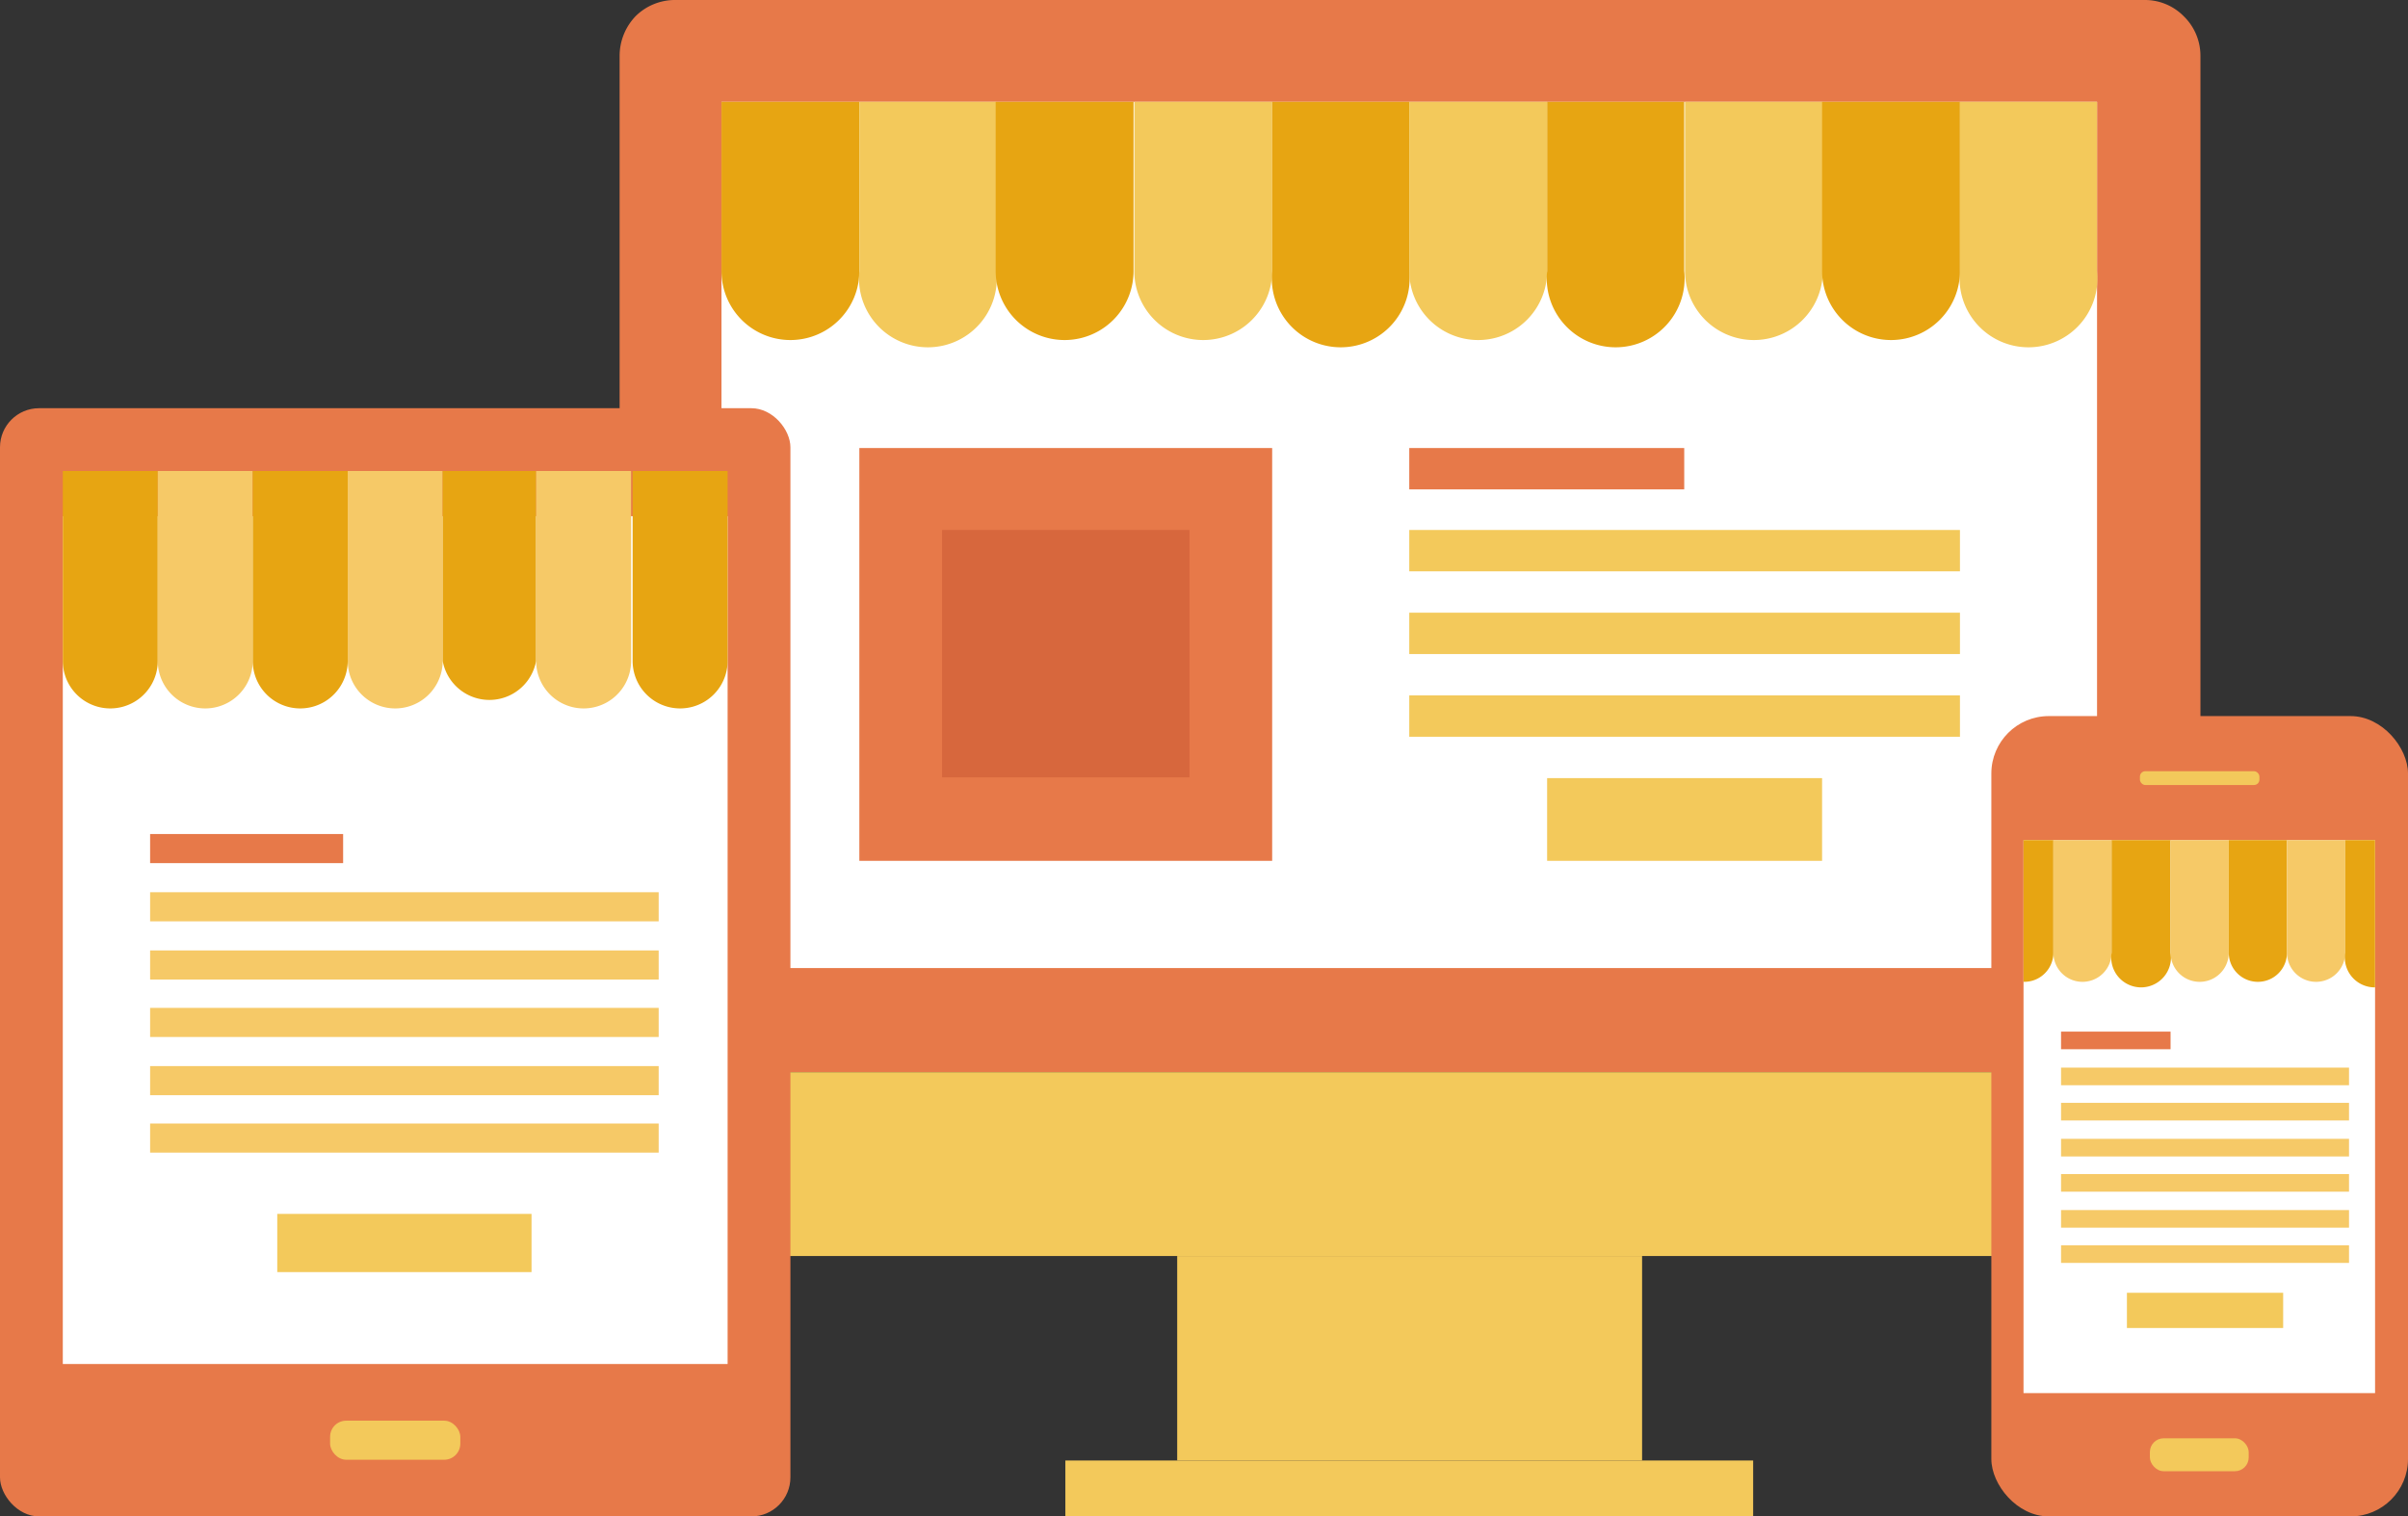 <svg xmlns="http://www.w3.org/2000/svg" xmlns:xlink="http://www.w3.org/1999/xlink" viewBox="0 0 31.44 19.8"><rect x="0" y="0" width="31.44" height="19.8" fill="#333333" stroke="none"/><defs><style>.cls-1{fill:none;}.cls-2{fill:#f3c95b;}.cls-3{fill:#e77949;}.cls-4{fill:#fff;}.cls-5{fill:#d7673d;}.cls-6{fill:#e7a512;}.cls-7{fill:#f6c967;}.cls-8{clip-path:url(#clip-path);}</style><clipPath id="clip-path"><rect class="cls-1" x="26.42" y="10.97" width="4.59" height="7.22"/></clipPath></defs><g id="レイヤー_2" data-name="レイヤー 2"><g id="レイヤー_1-2" data-name="レイヤー 1"><rect class="cls-2" x="15.37" y="16.4" width="6.07" height="2.67"/><rect class="cls-2" x="13.91" y="19.07" width="8.98" height="0.73"/><path class="cls-3" d="M8.09,14V.73A.75.75,0,0,1,8.3.21.73.73,0,0,1,8.81,0H28a.71.71,0,0,1,.51.21.72.72,0,0,1,.22.52V14Z"/><rect class="cls-4" x="9.42" y="1.33" width="17.96" height="11.31"/><path class="cls-2" d="M28.72,15.67a.7.7,0,0,1-.22.52.71.71,0,0,1-.51.21H8.81a.72.72,0,0,1-.72-.73V14H28.72Z"/><rect class="cls-3" x="11.22" y="5.85" width="5.39" height="5.39"/><rect class="cls-5" x="12.3" y="6.92" width="3.23" height="3.23"/><rect class="cls-3" x="18.4" y="5.85" width="3.59" height="0.54"/><rect class="cls-2" x="18.4" y="6.92" width="7.19" height="0.54"/><rect class="cls-2" x="18.4" y="8" width="7.19" height="0.54"/><rect class="cls-2" x="18.4" y="9.08" width="7.19" height="0.54"/><rect class="cls-2" x="20.2" y="10.16" width="3.59" height="1.08"/><path class="cls-6" d="M9.42,1.33V3.54a.9.9,0,1,0,1.8,0V1.33Z"/><path class="cls-2" d="M11.22,1.33V3.54a.9.9,0,1,0,1.79,0V1.33Z"/><path class="cls-6" d="M13,1.33V3.54a.9.9,0,1,0,1.8,0V1.33Z"/><path class="cls-2" d="M14.81,1.33V3.54a.9.9,0,1,0,1.8,0V1.33Z"/><path class="cls-6" d="M16.61,1.33V3.54a.9.9,0,1,0,1.79,0V1.33Z"/><path class="cls-2" d="M18.4,1.33V3.54a.9.9,0,0,0,1.8,0V1.33Z"/><path class="cls-6" d="M20.2,1.33V3.54a.9.9,0,1,0,1.79,0V1.33Z"/><path class="cls-2" d="M22,1.33V3.54a.9.9,0,0,0,1.8,0V1.33Z"/><path class="cls-2" d="M25.59,1.33V3.54a.9.9,0,1,0,1.79,0V1.33Z"/><path class="cls-6" d="M23.79,1.33V3.54a.9.9,0,0,0,1.8,0V1.33Z"/><rect class="cls-3" y="5.33" width="10.32" height="14.47" rx="0.51"/><rect class="cls-4" x="0.82" y="6.74" width="8.68" height="11.07"/><rect class="cls-2" x="4.31" y="18.55" width="1.7" height="0.51" rx="0.21"/><path class="cls-6" d="M.82,6.15V8.63a.62.62,0,0,0,1.24,0V6.15Z"/><path class="cls-7" d="M2.06,6.15V8.63a.62.62,0,1,0,1.24,0V6.15Z"/><path class="cls-6" d="M3.3,6.15V8.63a.62.62,0,0,0,1.24,0V6.15Z"/><path class="cls-7" d="M4.54,6.15V8.63a.62.62,0,0,0,1.24,0V6.15Z"/><path class="cls-6" d="M5.78,6.15V8.63A.62.62,0,0,0,7,8.63V6.15Z"/><path class="cls-7" d="M7,6.15V8.63a.62.62,0,0,0,1.24,0V6.15Z"/><path class="cls-6" d="M8.26,6.15V8.63a.62.62,0,0,0,1.24,0V6.15Z"/><rect class="cls-3" x="1.96" y="10.89" width="2.52" height="0.38"/><rect class="cls-7" x="1.96" y="11.65" width="6.64" height="0.38"/><rect class="cls-7" x="1.96" y="12.41" width="6.64" height="0.38"/><rect class="cls-7" x="1.96" y="13.16" width="6.64" height="0.38"/><rect class="cls-7" x="1.96" y="13.92" width="6.64" height="0.38"/><rect class="cls-7" x="1.96" y="14.67" width="6.64" height="0.38"/><rect class="cls-2" x="3.62" y="15.85" width="3.32" height="0.76"/><rect class="cls-3" x="26" y="9.35" width="5.44" height="10.45" rx="0.75"/><rect class="cls-2" x="28.07" y="18.78" width="1.29" height="0.43" rx="0.18"/><rect class="cls-2" x="27.94" y="10.07" width="1.56" height="0.18" rx="0.07"/><rect class="cls-4" x="26.42" y="10.97" width="4.59" height="7.22"/><g class="cls-8"><path class="cls-6" d="M26.05,10.92v1.52a.38.38,0,1,0,.76,0V10.92Z"/><path class="cls-7" d="M26.81,10.92v1.52a.38.38,0,1,0,.76,0V10.92Z"/><path class="cls-6" d="M27.57,10.92v1.52a.39.39,0,1,0,.77,0V10.92Z"/><path class="cls-7" d="M28.34,10.92v1.52a.38.38,0,1,0,.76,0V10.92Z"/><path class="cls-6" d="M29.1,10.92v1.52a.38.38,0,1,0,.76,0V10.92Z"/><path class="cls-7" d="M29.86,10.92v1.52a.38.38,0,1,0,.76,0V10.92Z"/><path class="cls-6" d="M30.62,10.92v1.52a.39.39,0,1,0,.77,0V10.92Z"/><rect class="cls-3" x="26.91" y="13.47" width="1.43" height="0.23"/><rect class="cls-7" x="26.91" y="13.94" width="3.76" height="0.23"/><rect class="cls-7" x="26.91" y="14.4" width="3.76" height="0.23"/><rect class="cls-7" x="26.91" y="14.87" width="3.76" height="0.23"/><rect class="cls-7" x="26.91" y="15.33" width="3.76" height="0.23"/><rect class="cls-7" x="26.91" y="15.8" width="3.76" height="0.23"/><rect class="cls-7" x="26.91" y="16.26" width="3.76" height="0.23"/><rect class="cls-2" x="27.77" y="16.88" width="2.04" height="0.46"/></g></g></g></svg>